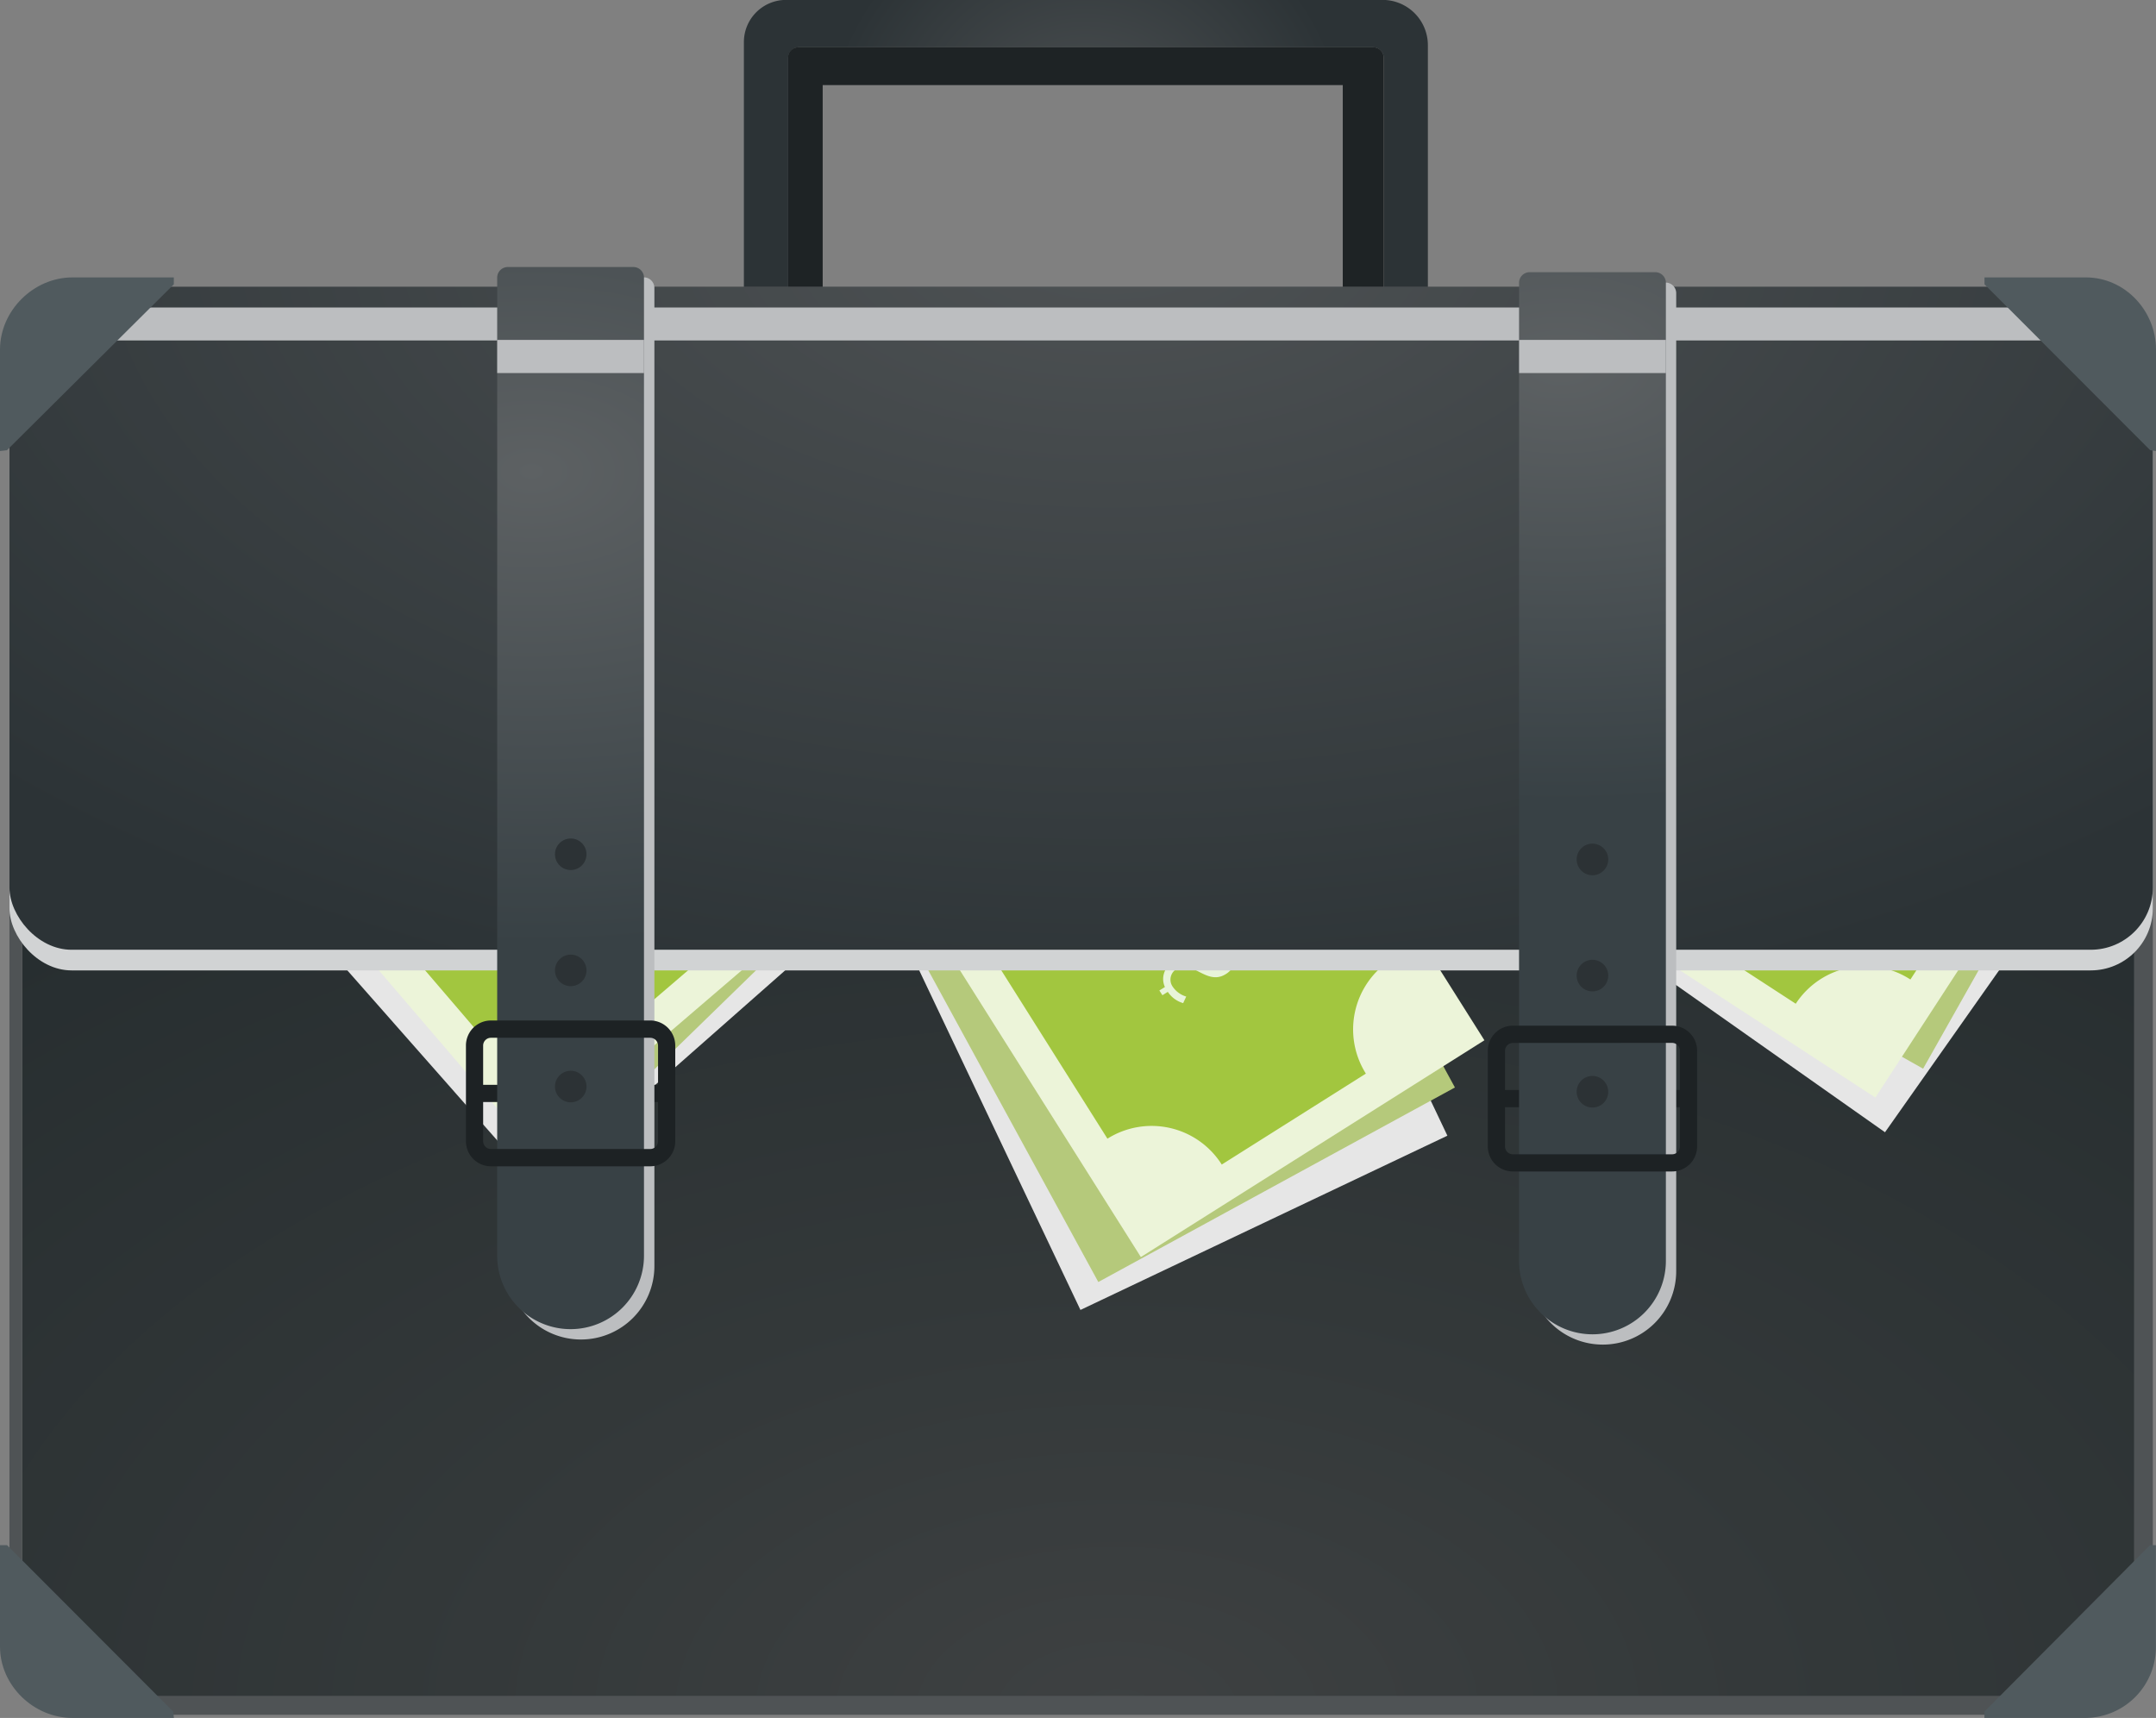 <svg id="Layer_1" data-name="Layer 1" xmlns="http://www.w3.org/2000/svg" xmlns:xlink="http://www.w3.org/1999/xlink" width="701.76" height="559.14" viewBox="0 0 701.76 559.14"><rect x="0" y="0" width="701.76" height="559.14" fill="#808080" stroke="none"/><defs><style>.cls-1{fill:url(#radial-gradient);}.cls-2{fill:none;}.cls-3{fill:url(#radial-gradient-2);}.cls-4{fill:#1e2325;}.cls-5{fill:#4f5355;}.cls-6{fill:#e6e6e6;}.cls-7{fill:#b5c97b;}.cls-8{fill:#ecf4d9;}.cls-9{fill:#a2c63f;}.cls-10{fill:#e8f4d9;}.cls-11{fill:#d1d3d4;}.cls-12{fill:url(#radial-gradient-3);}.cls-13{fill:#bcbec0;}.cls-14{fill:#1d2224;}.cls-15{fill:url(#radial-gradient-4);}.cls-16{fill:#2c3235;}.cls-17{fill:url(#radial-gradient-5);}.cls-18{fill:#505a5e;}</style><radialGradient id="radial-gradient" cx="458.46" cy="-6465.76" r="550.43" gradientTransform="matrix(1, 0, 0, -0.59, -94.89, -3257.35)" gradientUnits="userSpaceOnUse"><stop offset="0" stop-color="#3e4142"/><stop offset="0.38" stop-color="#34393a"/><stop offset="1" stop-color="#272e30"/></radialGradient><radialGradient id="radial-gradient-2" cx="448.34" cy="62.58" r="85.92" gradientTransform="matrix(1, 0, 0, -1, -94.89, 112.34)" gradientUnits="userSpaceOnUse"><stop offset="0" stop-color="#4e5254"/><stop offset="1" stop-color="#2c3336"/></radialGradient><radialGradient id="radial-gradient-3" cx="456.31" cy="-7220.49" r="494.91" gradientTransform="matrix(1, 0, 0, -0.53, -94.89, -3750.43)" xlink:href="#radial-gradient-2"/><radialGradient id="radial-gradient-4" cx="267.92" cy="-5085" r="248.64" gradientTransform="matrix(1, 0, 0, -0.62, -94.89, -2998.29)" gradientUnits="userSpaceOnUse"><stop offset="0" stop-color="#5d6163"/><stop offset="1" stop-color="#384145"/></radialGradient><radialGradient id="radial-gradient-5" cx="603.15" cy="-5656.27" r="241.83" gradientTransform="matrix(1, 0, 0, -0.59, -94.89, -3217.58)" xlink:href="#radial-gradient-4"/></defs><g id="Layer_1-2" data-name="Layer 1"><rect class="cls-1" x="7.18" y="97.47" width="691.5" height="458.6" rx="18.22"/><rect class="cls-2" x="267.78" y="27.7" width="169.28" height="69.77"/><path class="cls-3" d="M446.9,16.42H260a3.48,3.48,0,0,0-3.48,3.48h0V98.5H242.13V14.72A13.73,13.73,0,0,1,255.82,1H450.05a14.75,14.75,0,0,1,14.71,14.71V98.5H450.4V19.9a3.48,3.48,0,0,0-3.48-3.48Z" transform="translate(0 -1.03)"/><path class="cls-4" d="M437.06,28.73H267.78V98.5H256.49V19.78a3.37,3.37,0,0,1,3.37-3.36H447a3.37,3.37,0,0,1,3.37,3.36V98.5H437.06Z" transform="translate(0 -1.03)"/><path class="cls-5" d="M3.08,537.63V114.93A20.35,20.35,0,0,1,23.24,94.39H679.61c11.56,0,21.12,9,21.12,20.54v422.7c0,11.55-9.56,21.52-21.12,21.52H23.71C12.15,559.17,3.08,549.17,3.08,537.63ZM23.71,99.52c-8.54,0-16.53,6.87-16.53,15.41v422.7c0,8.54,8,15.36,16.53,15.36h655.9a15,15,0,0,0,15-15.36V114.93c0-8.54-6.42-15.41-15-15.41Z" transform="translate(0 -1.03)"/><rect class="cls-6" x="290.67" y="156.68" width="132.22" height="254.65" transform="translate(-87.33 179.46) rotate(-25.4)"/><rect class="cls-7" x="288.45" y="147.53" width="132.22" height="254.65" transform="translate(-88.32 202.31) rotate(-28.61)"/><rect class="cls-8" x="293.2" y="139.89" width="132.22" height="254.65" transform="translate(-87.16 231.92) rotate(-32.25)"/><path class="cls-9" d="M274,184l46.9-29.6a27,27,0,0,0,37.21,8.42L453,313.25a27,27,0,0,0-8.42,37.21l-46.91,29.6a27,27,0,0,0-37.21-8.42L265.58,221.17A27,27,0,0,0,274,184Z" transform="translate(0 -1.03)"/><ellipse class="cls-10" cx="359.32" cy="267.21" rx="41.41" ry="33.96" transform="translate(-87.16 231.93) rotate(-32.25)"/><path class="cls-10" d="M324.05,229.59a9,9,0,0,1-5-3.66L317.3,227l-1-1.54,1.81-1.13a6.26,6.26,0,0,1,2.62-8.07c6.28-4,11.11,4.78,15.85,1.79a4,4,0,0,0,1.52-5.45,4.25,4.25,0,0,0-.25-.39,8.51,8.51,0,0,0-3.48-2.92l1.31-1.95a9.67,9.67,0,0,1,3.9,3.44l1.56-1,1,1.53-1.69,1.07a6.16,6.16,0,0,1-2.56,7.81c-6.13,3.87-10.88-4.89-15.9-1.72a4,4,0,0,0-1.58,5.43,4.13,4.13,0,0,0,.32.49,8,8,0,0,0,4.32,3.09Z" transform="translate(0 -1.03)"/><path class="cls-10" d="M385.11,327.52a9,9,0,0,1-5-3.67l-1.75,1.1-1-1.54,1.81-1.13a6.26,6.26,0,0,1,2.61-8.07c6.29-4,11.12,4.78,15.86,1.79a4,4,0,0,0,1.52-5.45,4.25,4.25,0,0,0-.25-.39,8.51,8.51,0,0,0-3.48-2.92l1.31-2a9.51,9.51,0,0,1,3.89,3.44l1.56-1,1,1.53-1.68,1.07a6.16,6.16,0,0,1-2.56,7.81c-6.13,3.87-10.88-4.89-15.9-1.72a4,4,0,0,0-1.58,5.43,4.13,4.13,0,0,0,.32.49,8,8,0,0,0,4.32,3.09Z" transform="translate(0 -1.03)"/><rect class="cls-6" x="74.65" y="121" width="132.22" height="254.65" transform="translate(-129.04 154.11) rotate(-41.4)"/><rect class="cls-7" x="83.36" y="105.88" width="132.22" height="254.65" transform="translate(-120.31 169.38) rotate(-44.24)"/><rect class="cls-8" x="74.56" y="108.19" width="132.22" height="254.65" transform="translate(-119.4 147.21) rotate(-40.6)"/><path class="cls-9" d="M86.36,129.46,44.24,165.55a27,27,0,0,1-2.93,38L157.07,338.68a27,27,0,0,1,38,2.93l42.12-36.1a27,27,0,0,1,2.93-38L124.39,132.39A27,27,0,0,1,86.36,129.46Z" transform="translate(0 -1.03)"/><ellipse class="cls-10" cx="140.76" cy="235.47" rx="41.41" ry="33.96" transform="translate(-119.35 147.25) rotate(-40.6)"/><path class="cls-10" d="M112.9,191.1a8,8,0,0,0-1.68-5,4,4,0,0,0-5.59-.88,4.35,4.35,0,0,0-.41.34c-4.5,3.86,2.46,11-3,15.7a6.17,6.17,0,0,1-8.22.14l-1.51,1.29-1.19-1.38,1.4-1.2a9.6,9.6,0,0,1-2.14-4.73l2.25-.68a8.52,8.52,0,0,0,1.77,4.19,4,4,0,0,0,5.6.81,3.27,3.27,0,0,0,.35-.3c4.26-3.65-2.68-10.85,3-15.68a6.29,6.29,0,0,1,8.49-.13l1.62-1.38,1.18,1.38-1.56,1.34a9.12,9.12,0,0,1,2,5.84Z" transform="translate(0 -1.03)"/><path class="cls-10" d="M188.46,278.33a7.93,7.93,0,0,0-1.67-5,4,4,0,0,0-5.59-.88,4.35,4.35,0,0,0-.41.34c-4.51,3.86,2.46,11-3,15.7a6.15,6.15,0,0,1-8.22.14l-1.51,1.3-1.18-1.38,1.4-1.2a9.61,9.61,0,0,1-2.15-4.74l2.25-.68a8.52,8.52,0,0,0,1.77,4.19,4,4,0,0,0,5.6.81,3.27,3.27,0,0,0,.35-.3c4.26-3.65-2.67-10.85,3-15.68a6.26,6.26,0,0,1,8.48-.12l1.62-1.39,1.18,1.38-1.62,1.35a9,9,0,0,1,2,5.84Z" transform="translate(0 -1.03)"/><rect class="cls-6" x="481.44" y="114.84" width="132.22" height="254.65" transform="translate(34.2 549.24) rotate(-54.83)"/><rect class="cls-7" x="481.41" y="101.41" width="132.22" height="254.65" transform="translate(79.34 592.26) rotate(-60.58)"/><rect class="cls-8" x="473.66" y="106.07" width="132.22" height="254.65" transform="translate(49.71 557.42) rotate(-56.94)"/><path class="cls-9" d="M457.77,146.9l-30.26,46.49a27,27,0,0,1,7.89,37.33l149.1,97a27,27,0,0,1,37.32-7.89l30.26-46.49a27,27,0,0,1-7.89-37.33l-149.1-97A27,27,0,0,1,457.77,146.9Z" transform="translate(0 -1.03)"/><ellipse class="cls-10" cx="539.78" cy="233.38" rx="41.41" ry="33.96" transform="translate(49.73 557.43) rotate(-56.94)"/><path class="cls-10" d="M500.6,198.58a8,8,0,0,0-3-4.35,4,4,0,0,0-5.94,1.17c-3.24,5,5.45,9.85,1.5,15.93a6.17,6.17,0,0,1-7.85,2.44l-1.09,1.67-1.52-1,1-1.55a9.66,9.66,0,0,1-3.39-3.94l2-1.28a8.52,8.52,0,0,0,2.88,3.52,4,4,0,0,0,5.6-.8c.09-.12.17-.25.25-.38,3.06-4.71-5.62-9.66-1.56-15.89a6.26,6.26,0,0,1,8.1-2.5l1.16-1.79,1.53,1-1.13,1.73a9,9,0,0,1,3.6,5Z" transform="translate(0 -1.03)"/><path class="cls-10" d="M597.64,261a7.92,7.92,0,0,0-3-4.35,4,4,0,0,0-5.61.7,3.55,3.55,0,0,0-.32.47c-3.24,5,5.45,9.85,1.49,15.92a6.15,6.15,0,0,1-7.85,2.45l-1.08,1.67-1.53-1,1-1.55a9.52,9.52,0,0,1-3.39-3.94l2-1.28a8.43,8.43,0,0,0,2.87,3.52,4,4,0,0,0,5.6-.79,3.77,3.77,0,0,0,.26-.39c3.06-4.71-5.62-9.66-1.57-15.89a6.27,6.27,0,0,1,8.11-2.5l1.16-1.79,1.52,1L596.18,255a9.12,9.12,0,0,1,3.59,5Z" transform="translate(0 -1.03)"/><rect class="cls-11" x="3.08" y="100.08" width="697.65" height="215.76" rx="20.22"/><rect class="cls-12" x="3.08" y="93.36" width="697.65" height="215.76" rx="20.22"/><rect class="cls-13" x="16.64" y="100.08" width="657.19" height="10.73"/><rect class="cls-14" x="154.46" y="353.08" width="62.53" height="5.6"/><path class="cls-13" d="M168.64,91.3h40.88A3.45,3.45,0,0,1,213,94.75h0V413.09A23.89,23.89,0,0,1,189.08,437h0a23.89,23.89,0,0,1-23.89-23.89h0V94.76a3.45,3.45,0,0,1,3.45-3.45h0Z" transform="translate(0 -1.03)"/><path class="cls-15" d="M185.72,433.63h0a23.89,23.89,0,0,0,23.89-23.89h0V91.4a3.45,3.45,0,0,0-3.44-3.46H165.28a3.46,3.46,0,0,0-3.45,3.46V409.73A23.89,23.89,0,0,0,185.72,433.63Z" transform="translate(0 -1.03)"/><path class="cls-14" d="M211.64,380.63H159.8a8.16,8.16,0,0,1-8.14-8.15V341.34a8.15,8.15,0,0,1,8.13-8.17h51.85a8.17,8.17,0,0,1,8.15,8.14v31.14a8.16,8.16,0,0,1-8.14,8.18ZM159.8,338.8a2.54,2.54,0,0,0-2.54,2.54v31.14A2.55,2.55,0,0,0,159.8,375h51.84a2.55,2.55,0,0,0,2.55-2.55V341.34a2.56,2.56,0,0,0-2.55-2.54Z" transform="translate(0 -1.03)"/><path class="cls-16" d="M190.9,354.67a5.13,5.13,0,1,1-5.13-5.13,5.13,5.13,0,0,1,5.13,5.13Z" transform="translate(0 -1.03)"/><path class="cls-16" d="M190.9,316.87a5.13,5.13,0,1,1-5.13-5.13,5.13,5.13,0,0,1,5.13,5.13Z" transform="translate(0 -1.03)"/><path class="cls-16" d="M190.9,279.07a5.13,5.13,0,1,1-5.13-5.13,5.13,5.13,0,0,1,5.13,5.13Z" transform="translate(0 -1.03)"/><rect class="cls-14" x="487.07" y="354.76" width="62.53" height="5.6"/><path class="cls-13" d="M501.26,93h40.88a3.45,3.45,0,0,1,3.45,3.45h0V414.77a23.89,23.89,0,0,1-23.89,23.89h0a23.89,23.89,0,0,1-23.91-23.87V96.44A3.45,3.45,0,0,1,501.23,93Z" transform="translate(0 -1.03)"/><path class="cls-17" d="M518.34,435.31h0a23.89,23.89,0,0,0,23.89-23.9V93.08a3.46,3.46,0,0,0-3.45-3.46H497.9a3.46,3.46,0,0,0-3.46,3.46h0V411.41a23.9,23.9,0,0,0,23.9,23.9Z" transform="translate(0 -1.03)"/><path class="cls-14" d="M544.25,382.31H492.42a8.16,8.16,0,0,1-8.15-8.15V343a8.17,8.17,0,0,1,8.15-8.14h51.83A8.15,8.15,0,0,1,552.4,343v31.15A8.16,8.16,0,0,1,544.25,382.31Zm-51.83-41.83a2.56,2.56,0,0,0-2.55,2.54v31.15a2.55,2.55,0,0,0,2.55,2.55h51.83a2.55,2.55,0,0,0,2.55-2.55h0V343a2.56,2.56,0,0,0-2.55-2.54Z" transform="translate(0 -1.03)"/><path class="cls-16" d="M523.47,356.35a5.14,5.14,0,1,1-5.15-5.13h0a5.13,5.13,0,0,1,5.13,5.13Z" transform="translate(0 -1.03)"/><path class="cls-16" d="M523.47,318.55a5.14,5.14,0,1,1-5.15-5.13h0A5.15,5.15,0,0,1,523.47,318.55Z" transform="translate(0 -1.03)"/><path class="cls-16" d="M523.47,280.75a5.14,5.14,0,1,1-5.15-5.13h0A5.15,5.15,0,0,1,523.47,280.75Z" transform="translate(0 -1.03)"/><path class="cls-18" d="M0,147.82v-33c0-12.68,10.91-23.5,23.58-23.5h33v2.25l-54.33,54Z" transform="translate(0 -1.03)"/><path class="cls-18" d="M56.6,560.17h-33C10.93,560.17,0,549.61,0,536.94v-33h2.3l54.06,54.15Z" transform="translate(0 -1.03)"/><path class="cls-18" d="M701.76,147.82v-33c0-12.68-10.14-23.5-22.82-23.5h-33v2.25l53.94,54Z" transform="translate(0 -1.03)"/><path class="cls-18" d="M645.9,560.17h33a23.1,23.1,0,0,0,22.83-23.23v-33h-1.92l-53.87,54.15Z" transform="translate(0 -1.03)"/><rect class="cls-13" x="494.45" y="110.63" width="47.78" height="10.79"/><rect class="cls-13" x="161.83" y="110.63" width="47.78" height="10.79"/></g></svg>